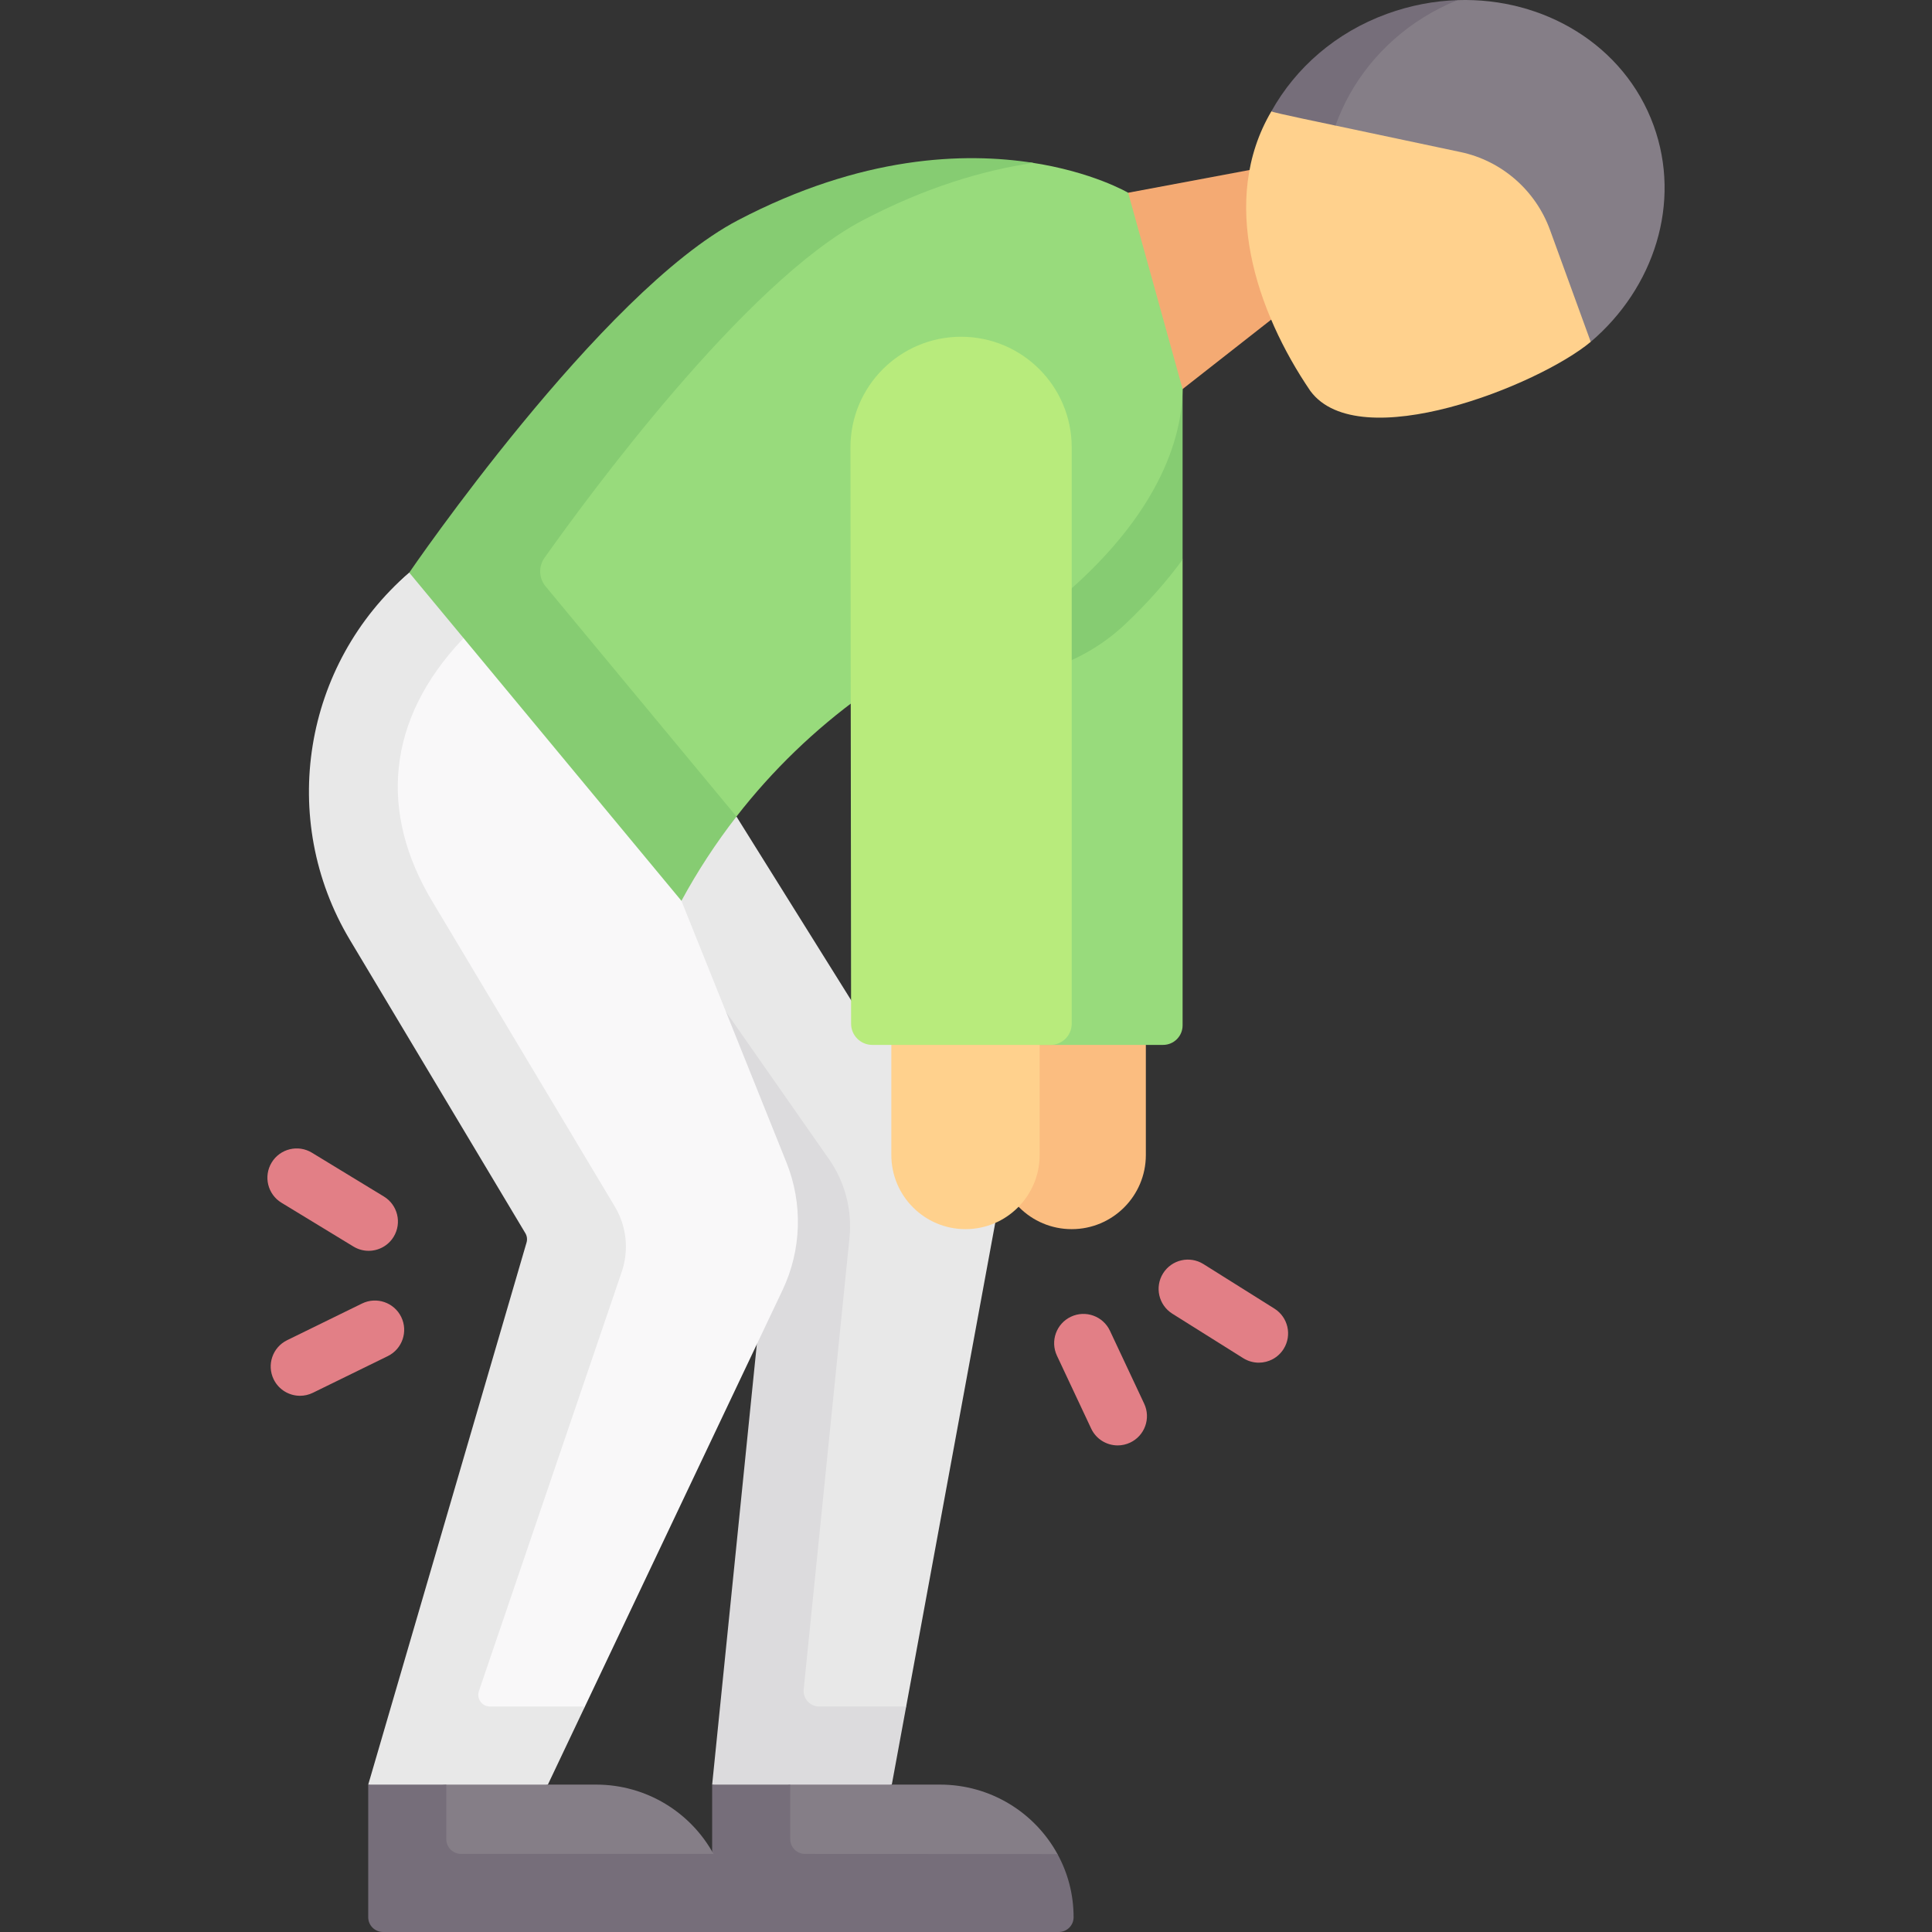 <svg id="Capa_1" enable-background="new 0 0 494.862 494.862" height="512" viewBox="0 0 494.862 494.862" width="512" xmlns="http://www.w3.org/2000/svg"><rect x="0" y="0" width="494.862" height="494.862" fill="#333333" stroke="none"/><g><path d="m274.505 314.834c-10.49 0-18.994-8.504-18.994-18.994v-28.199l22.552-6.365 15.435 6.365v28.199c.001 10.49-8.503 18.994-18.993 18.994z" fill="#fbbd80"/><path d="m266.016 267.642h31.894c2.761 0 5-2.239 5-5v-119.32l-6.294-21.024 6.294-22.643-36.894-15.489z" fill="#98db7c"/><path d="m322.221 43.139-33.258 6.23-7.41 26.291 21.357 23.995 24.047-18.846z" fill="#f4aa73"/><path d="m223.68 457.108h-32.066l4.092-131.09-72.992-104.454 65.925-12.414 33.352 53.417 9.094 1.433-1.218 11.181 25.445 35.921-23.203 126.006z" fill="#e8e8e8"/><path d="m205.859 432.704 11.724-115.605c.725-7.149-1.14-14.321-5.256-20.211l-57.531-82.329-32.081 7.005 72.992 104.454-13.294 131.09 23.524 7.063 22.491-7.063 3.683-20h-22.271c-2.37 0-4.22-2.047-3.981-4.404z" fill="#dcdbdd"/><path d="m136.021 457.108h-36.256l43.064-139.831-47.149-73.362c-18.455-30.852-18.115-73.691 9.116-97.163l42.799 35.163 26.943 48.819 26.902 67.022c4.239 10.561 3.875 22.413-1.004 32.695l-50.613 106.657z" fill="#f9f8f9"/><path d="m302.907 99.652v43.67c-3.99 5.47-8.85 11.02-14.7 16.55-5.19 4.91-11.39 8.62-18.13 11l-4.06 1.43v-88.14z" fill="#86cc72"/><path d="m271.285 153.475c29.436-24.699 31.531-46.137 31.625-53.82l-13.947-50.286s-9.111-5.383-24.999-7.757c0 0-16.684 1.055-27.007 2.175-13.913 1.509-28.198 6.903-46.128 16.298-35.072 18.379-81.191 86.666-81.191 86.666l66.894 76.227s4.596-9.532 12.105-13.831c18.405-23.691 43.319-41.785 71.944-51.893z" fill="#98db7c"/><path d="m360.725 15.415-12.483 4.663-22.594 8.44c-13.441 22.825-3.846 51.322 9.995 71.635 12.502 16.856 58.446-1.448 71.793-12.583l6.225-41.177z" fill="#ffd18d"/><path d="m342.067 32.163 32.052 6.788c10.534 2.231 19.197 9.78 22.901 19.954l10.312 28.331.105.335c16.247-13.816 23.331-35.617 16.113-55.449-7.47-20.522-28.025-32.816-50.215-32.092 0 0-11.911 3.276-17.91 5.459-13.131 4.78-19.074 11.38-25.277 22.511z" fill="#857e87"/><path d="m345.648 24.263c5.898-10.584 15.473-19.294 27.688-24.233-5.986.195-12.09 1.337-18.089 3.521-13.131 4.779-23.396 13.836-29.599 24.967.368.345 15.697 3.468 16.42 3.644.976-2.722 2.168-5.366 3.58-7.899z" fill="#766e7a"/><path d="m122.67 433.14 36.58-107.373c1.895-5.561 1.248-11.675-1.768-16.717l-46.843-78.309c-13.407-22.413-11.937-46.273 8.056-67.252l-.079-11.19-13.793-5.628c-27.231 23.473-33.663 63.21-15.208 94.062l44.95 75.143c.429.717.539 1.579.305 2.381l-40.552 138.851 23.915 7.063 22.099-7.063 9.491-20h-24.313c-2.056 0-3.503-2.022-2.84-3.968z" fill="#e8e8e8"/><path d="m247.301 314.834c-10.49 0-18.994-8.504-18.994-18.994v-28.199l18.994-8.662 18.994 8.662v28.199c0 10.49-8.504 18.994-18.994 18.994z" fill="#ffd18d"/><g fill="#e27f86"><path d="m94.419 320.382c-1.329 0-2.674-.353-3.892-1.095l-18.433-11.22c-3.539-2.153-4.661-6.768-2.507-10.306 2.154-3.537 6.768-4.662 10.306-2.507l18.433 11.22c3.539 2.153 4.661 6.768 2.507 10.306-1.413 2.32-3.883 3.602-6.414 3.602z"/><path d="m76.844 357.516c-2.773 0-5.439-1.545-6.742-4.204-1.821-3.721-.282-8.213 3.438-10.034l19.19-9.395c3.72-1.821 8.212-.281 10.034 3.438 1.821 3.721.282 8.213-3.438 10.034l-19.19 9.395c-1.06.52-2.185.766-3.292.766z"/><path d="m286.285 370.227c-2.817 0-5.517-1.595-6.793-4.313l-8.771-18.678c-1.761-3.75-.149-8.217 3.601-9.978 3.748-1.759 8.216-.148 9.977 3.601l8.771 18.678c1.761 3.75.149 8.217-3.601 9.978-1.031.483-2.116.712-3.184.712z"/><path d="m322.426 349.033c-1.362 0-2.74-.371-3.979-1.147l-18.166-11.397c-3.509-2.202-4.569-6.831-2.367-10.34 2.202-3.508 6.83-4.565 10.339-2.367l18.166 11.397c3.509 2.202 4.569 6.831 2.367 10.34-1.424 2.269-3.864 3.514-6.36 3.514z"/></g><path d="m139.742 150.189c-1.734-2.09-1.846-5.082-.277-7.299 10.649-15.045 51.3-70.626 81.531-86.468 16.081-8.427 30.787-12.797 43.688-14.698-17.684-2.778-44.027-1.892-75.688 14.698-35.072 18.379-84.172 90.248-84.172 90.248l69.716 84.064c4.126-7.614 8.85-14.825 14.1-21.583z" fill="#86cc72"/><path d="m184.702 460.937 1.472 27.288c0 2.085 1.703 3.775 3.805 3.775l78.319.447c2.101 0 3.805-1.69 3.805-3.775l-1.244-13.782c-5.798-10.592-17.107-17.783-30.109-17.783h-38.337z" fill="#857e87"/><path d="m206.217 474.862c-2.101 0-3.805-1.69-3.805-3.775v-13.979h-20v33.979c0 2.085 1.703 3.775 3.805 3.775h84.969c2.101 0 3.805-1.69 3.805-3.775 0-5.876-1.487-11.375-4.133-16.196z" fill="#766e7a"/><path d="m96.021 459.49.791 28.735c0 2.085 1.703 3.775 3.805 3.775l78.809-.426c2.101 0 3.805-3.775 3.805-3.775 0-5.864-.466-12.909-.466-12.909-5.798-10.592-17.107-17.783-30.109-17.783h-38.337z" fill="#857e87"/><path d="m118.123 474.862c-2.101 0-3.805-1.69-3.805-3.775v-13.979h-20v18.464 15.515c0 2.085 1.703 3.775 3.805 3.775h88.094c2.101 0 .68-1.69.68-3.775 0-5.876-1.504-11.403-4.149-16.224h-64.625z" fill="#766e7a"/><path d="m269.082 267.642h-45.654c-2.995 0-5.423-2.426-5.427-5.421l-.165-147.598c-.018-15.662 12.674-28.367 28.336-28.367 15.649 0 28.336 12.686 28.336 28.336v147.707c-.045 2.964-2.461 5.343-5.426 5.343z" fill="#b8eb7c"/></g></svg>